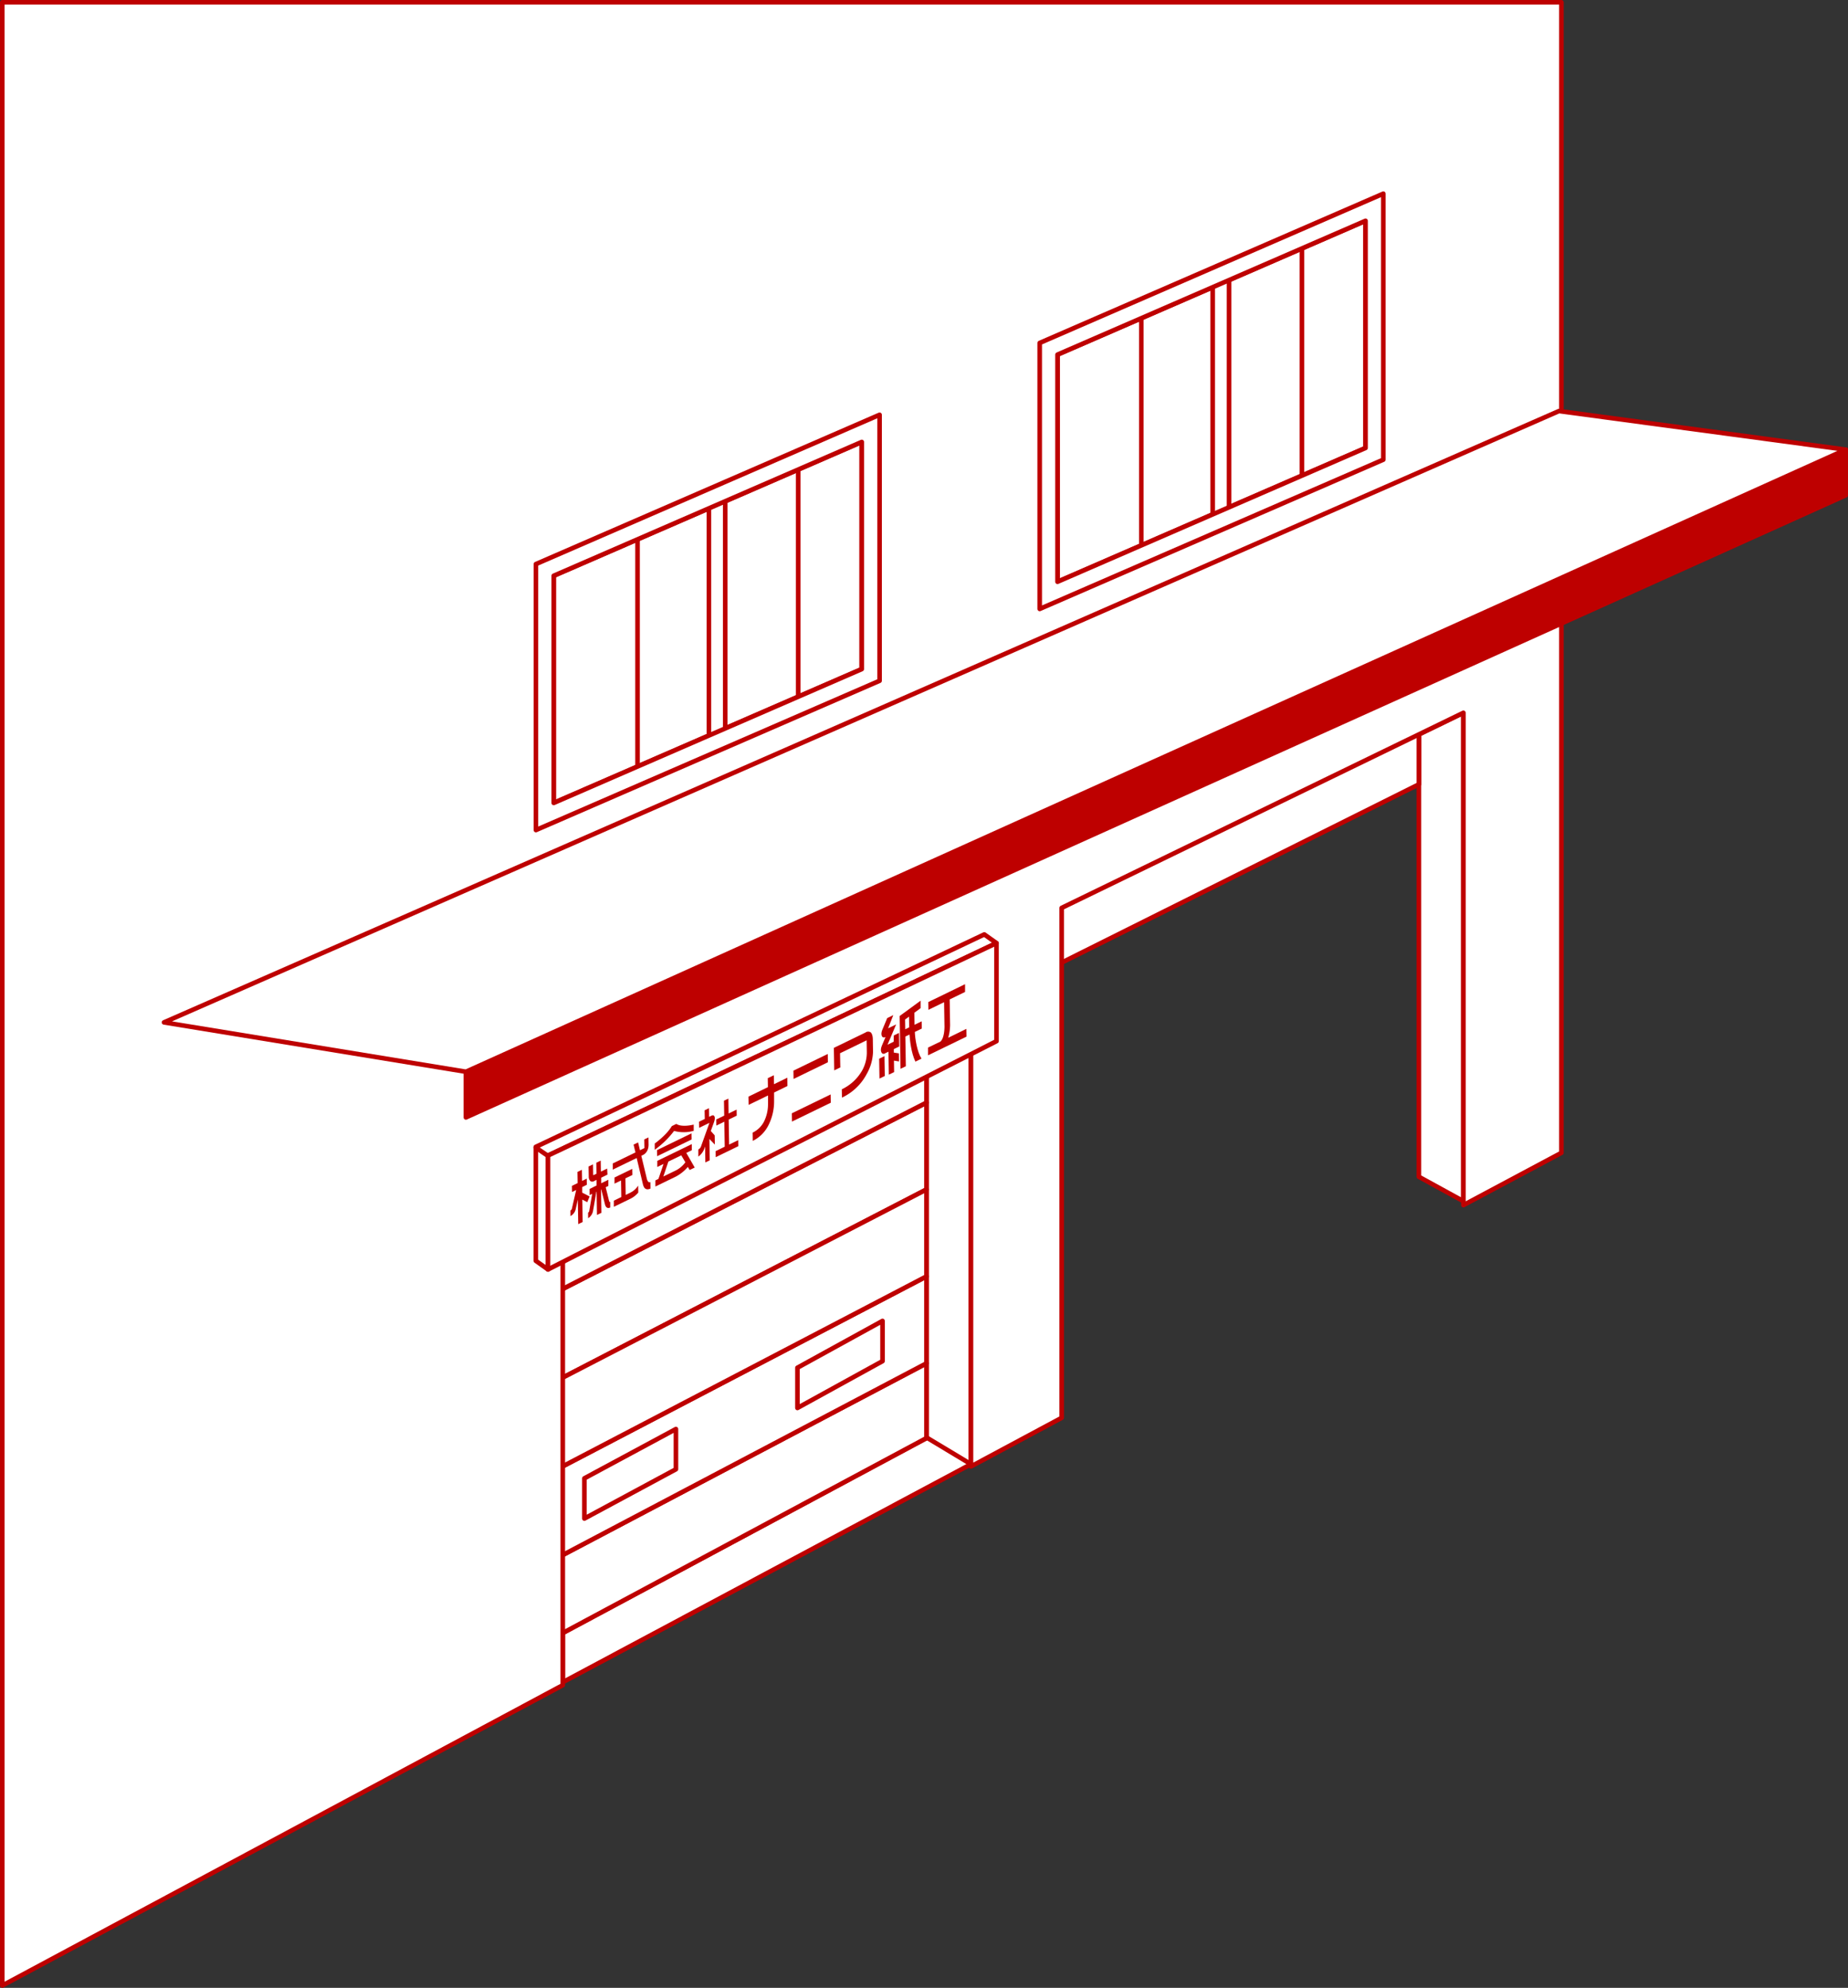 <svg xmlns="http://www.w3.org/2000/svg" xmlns:xlink="http://www.w3.org/1999/xlink" viewBox="0 0 797.48 857.71"><rect x="0" y="0" width="797.48" height="857.71" fill="#333333" stroke="none"/><defs><style>.cls-1,.cls-2{fill:#fff;}.cls-1,.cls-4,.cls-7{stroke:#be0000;stroke-linecap:round;stroke-linejoin:round;stroke-width:1.98px;}.cls-3{clip-path:url(#clip-path);}.cls-4{fill:none;}.cls-5{clip-path:url(#clip-path-2);}.cls-6,.cls-7{fill:#be0000;}</style><clipPath id="clip-path"><polygon class="cls-1" points="589.28 193.29 456.35 251.02 456.35 153.01 589.28 95.27 589.28 193.29"/></clipPath><clipPath id="clip-path-2"><polygon class="cls-1" points="371.88 288.7 238.96 346.44 238.96 248.42 371.88 190.69 371.88 288.7"/></clipPath></defs><title>アセット 4</title><g id="レイヤー_2" data-name="レイヤー 2"><g id="Step6_工場_開_" data-name="Step6  工場（開）"><polygon class="cls-1" points="612.3 316.88 612.3 507.75 631.51 518.28 631.51 307.55 612.3 316.88"/><polygon class="cls-1" points="399.8 420.07 399.8 620.5 242.86 704.59 242.86 725.83 419.01 631.76 419.01 410.74 399.8 420.07"/><line class="cls-1" x1="400.37" y1="620.55" x2="419.01" y2="631.76"/><polygon class="cls-1" points="399.8 397.65 223.64 483.2 223.64 527.54 399.8 437.31 399.8 397.65"/><polygon class="cls-1" points="223.64 714.89 399.8 620.5 399.8 588.24 223.64 681.06 223.64 714.89"/><polygon class="cls-1" points="399.8 475.75 223.64 565.98 223.64 604.34 399.8 513.24 399.8 475.75"/><polygon class="cls-1" points="399.8 436.1 223.64 521.64 223.64 565.98 399.8 475.75 399.8 436.1"/><polygon class="cls-1" points="223.64 642.7 223.64 681.06 399.8 588.24 399.8 550.74 223.64 642.7"/><polygon class="cls-1" points="399.8 513.24 223.64 604.34 223.64 642.7 399.8 550.74 399.8 513.24"/><polygon class="cls-1" points="291.69 633.95 252.18 655.22 252.18 637.86 291.69 616.59 291.69 633.95"/><polygon class="cls-1" points="380.84 587.3 344.12 607.5 344.12 590.14 380.84 569.94 380.84 587.3"/><polygon class="cls-1" points="612.3 122.12 438.94 198.74 438.94 246.41 612.3 167.13 612.3 122.12"/><polygon class="cls-1" points="438.94 424.93 612.3 338.42 612.3 306.93 438.94 393.01 438.94 424.93"/><polygon class="cls-1" points="612.3 163.57 438.94 242.49 438.94 281.1 612.3 197.56 612.3 163.57"/><polygon class="cls-1" points="612.3 234.02 612.3 197.56 438.94 281.1 438.94 318.4 612.3 234.02"/><polygon class="cls-1" points="438.94 393.01 612.3 306.93 612.3 270.47 438.94 355.71 438.94 393.01"/><polygon class="cls-1" points="438.94 318.4 438.94 355.71 612.3 270.47 612.3 234.02 438.94 318.4"/><polygon class="cls-1" points="502.73 351.36 463.22 371.42 463.22 354.06 502.73 334 502.73 351.36"/><polygon class="cls-1" points="591.88 307.41 555.16 326.5 555.16 309.14 591.88 290.05 591.88 307.41"/><polygon class="cls-1" points="673.81 0.99 0.99 0.99 0.99 856.71 242.86 727.11 242.86 496.29 419.01 410.74 419.01 632.73 458.16 611.75 458.16 391.73 631.51 307.55 631.51 519.98 673.81 497.42 673.81 0.99"/><polygon class="cls-1" points="448.67 147.97 596.96 83.56 596.96 198.33 448.67 262.74 448.67 147.97"/><polygon class="cls-2" points="589.28 193.29 456.35 251.02 456.35 153.01 589.28 95.27 589.28 193.29"/><g class="cls-3"><polygon class="cls-1" points="589.28 193.29 456.35 251.02 456.35 153.01 589.28 95.27 589.28 193.29"/><rect class="cls-1" x="523.32" y="101.98" width="7.05" height="135.61"/><line class="cls-1" x1="492.52" y1="249.15" x2="492.52" y2="113.54"/><line class="cls-1" x1="561.84" y1="218.08" x2="561.84" y2="82.46"/></g><polygon class="cls-4" points="589.28 193.29 456.35 251.02 456.35 153.01 589.28 95.27 589.28 193.29"/><polygon class="cls-1" points="231.27 243.38 379.57 178.97 379.57 293.74 231.27 358.15 231.27 243.38"/><polygon class="cls-2" points="371.88 288.7 238.96 346.44 238.96 248.42 371.88 190.69 371.88 288.7"/><g class="cls-5"><polygon class="cls-1" points="371.88 288.7 238.96 346.44 238.96 248.42 371.88 190.69 371.88 288.7"/><rect class="cls-1" x="305.92" y="197.4" width="7.05" height="135.61"/><line class="cls-1" x1="275.12" y1="344.57" x2="275.12" y2="208.95"/><line class="cls-1" x1="344.44" y1="313.49" x2="344.44" y2="177.88"/></g><polygon class="cls-4" points="371.88 288.7 238.96 346.44 238.96 248.42 371.88 190.69 371.88 288.7"/><polyline class="cls-1" points="430.02 406.92 236.48 498.59 236.48 547.74 231.22 544 231.22 494.85 424.76 403.18 430.02 406.92"/><polygon class="cls-1" points="430.02 449.24 430.02 406.92 236.48 498.59 236.48 547.74 430.02 449.24"/><line class="cls-1" x1="236.08" y1="498.47" x2="231.22" y2="495.14"/><polygon class="cls-6" points="341.71 480.36 341.77 483.93 358.52 475.79 358.46 472.22 341.71 480.36"/><polygon class="cls-6" points="342.39 461.96 342.45 465.54 357.26 458.34 357.21 454.76 342.39 461.96"/><path class="cls-6" d="M339.77,465l-5.76,2.8-.07-3.86-2.62,1.27.07,3.86L323,473.16l.06,3.57,8.37-4.06,0,2.54,0,1.34a16.86,16.86,0,0,1-1.74,7.39,10.71,10.71,0,0,1-4.89,4.75l.06,3.57a15,15,0,0,0,6.75-6.75,22.83,22.83,0,0,0,2.44-10.09l0-1.47,0-2.56,5.76-2.8Z"/><path class="cls-6" d="M374,463.43a23.14,23.14,0,0,1-10.67,10.17l-.06-3.59a20,20,0,0,0,8.79-8.14,16,16,0,0,0,2-8l-.08-5s-11.4,5.58-11.45,5.56.1,6.14.1,6.14L360,461.84l-.16-9.71,13.29-6.45.38-.19a2,2,0,0,1,2.14-.11c.44.32.93,1.09,1,2.87l.08,5a13.43,13.43,0,0,1-.06,1.72A20.61,20.61,0,0,1,374,463.43Z"/><path class="cls-6" d="M385.66,449.46,383,450.77l3.72-8.76-3.48,1.69,2.25-5.7-2.63,1.28-2.08,5a5.34,5.34,0,0,0-.4,1.49,2.86,2.86,0,0,0,.17,1.25c.16.36.59.89,1.6.42h0l-1.64,3.86v.05a4.64,4.64,0,0,0-.37,1.7,2.62,2.62,0,0,0,.29,1.12,1,1,0,0,0,1.48.33l1.49-.72.16,9.91,2.29-1.11-.08-4.95,2.22.36-.06-3.48-2.21-.34,0-1.51,2.35-1.14-.1-5.84-2.28,1.11Z"/><polygon class="cls-6" points="379.53 465.38 381.82 464.26 381.68 455.69 379.39 456.81 379.53 465.38"/><path class="cls-6" d="M388.24,438.38l.37,22.79,2.29-1.11-.21-12.82,1.79-.87c.2,2.85.79,8,2.55,11.69l2.62-1.28c-1.94-3.12-2.79-8.78-2.86-11.53l3-1.46-.06-3.12-3.07,1.49-.08-5.18,2.7-2,0-3.22Zm2.33,1.51,1.71-1.24.07,4.63-1.71.83Z"/><path class="cls-6" d="M409.19,447.77a20.1,20.1,0,0,0,.8-6.14l-.17-10.4,6.64-3.23,0-3.35-15.88,7.72.05,3.35,6.78-3.3.17,10.44c0,.09.09,5-1.79,6.58L400.48,452l0,3.34,16.61-8.06-.06-3.35Z"/><path class="cls-6" d="M254.44,516.25l-3.2-1.66,0-2.4,2-1-.05-2.65-2,1-.08-4.81-1.91.93.08,4.81-2.49,1.21.05,2.65,1.8-.88-1.85,8.06a1,1,0,0,1-.63.76l0,2.43a4.43,4.43,0,0,0,2.33-3.27l.43-1.91.43-1.93.18,10.6,1.91-.93-.16-9.67,2.14,1.12Z"/><path class="cls-6" d="M262.86,518.26l-1.48-6,1.15-.56,0-2.65-3.08,1.49,0-2.41,2.69-1.31L262,504.2l-2.69,1.31-.08-4.75-1.9.93.07,4.74-1.11.54c-.27.12-.31.06-.31-.17l-.07-4.42-1.92.93.08,4.35a2.74,2.74,0,0,0,.58,1.83,1.35,1.35,0,0,0,1.67.14l1.13-.54,0,2.41L254.43,513l0,2.66,1.12-.55-1.26,7.3a.92.92,0,0,1-.5.79l0,2.43a4.71,4.71,0,0,0,2.18-3.5c0,.1,1-5.6,1.37-7.9l.12-.06.16,10.06,1.91-.93-.16-10.06.1-.05c.47,1.88,1.62,6.55,1.6,6.46.19.79.76,2.08,2.26,1.35l0-2.43C263.28,518.6,263,518.76,262.86,518.26Z"/><polygon class="cls-6" points="314.64 493.85 314.46 483.06 317.92 481.38 317.87 478.76 314.42 480.44 314.32 474.01 312.42 474.93 312.53 481.36 309.07 483.04 309.12 485.65 312.57 483.98 312.75 494.77 308.82 496.68 308.86 499.29 318.61 494.55 318.57 491.94 314.64 493.85"/><path class="cls-6" d="M308.33,481.77c-.3-.9-1.24-.41-1.24-.41l-.71.35-.36.17-.06-3.73-1.89.92.07,3.73-2.49,1.2.05,2.63,4.45-2.16-3.57,10a2.45,2.45,0,0,1-1.23,1.5l0,3.07a7.41,7.41,0,0,0,2.74-3.84l.19-.52.11,6.88,1.89-.92-.15-9.19,2.35,2.42-.07-4L306.73,488l1.4-3.86C308.73,482.44,308.33,481.77,308.33,481.77Z"/><polygon class="cls-6" points="283.56 498.88 298.45 491.65 298.41 489.01 283.52 496.25 283.56 498.88"/><path class="cls-6" d="M299.8,503.77l-3.64-6.33,2.37-1.15,0-2.64-14.88,7.23,0,2.64,2.69-1.31-2.19,6.45-1.33.65,0,2.65,8.73-4.24a17.31,17.31,0,0,0,5.28-4.22l.77,1.33Zm-7.54.91-.84.44-5.17,2.51,2.18-6.44L294,498.5l1.76,3A11.79,11.79,0,0,1,292.26,504.68Z"/><path class="cls-6" d="M299.36,487.92l0-2.69s-5,1.33-7.51-.29l-1.93.94c-2.38,4-7.38,7.52-7.38,7.52l0,2.69a38.47,38.47,0,0,0,8.35-8.12A15.94,15.94,0,0,0,299.36,487.92Z"/><path class="cls-6" d="M271.92,514.65l-1.91.93-.11-7.15,3-1.45-.05-2.65-7.66,3.73,0,2.65,2.81-1.37.12,7.15-3.22,1.56,0,2.65,7.1-3.45a10.23,10.23,0,0,0,3.44-2.7l-.05-3a8,8,0,0,1-2.9,2.79Z"/><path class="cls-6" d="M279.16,508.7l-2.41-10,.85-.42s2.24-1,2.28-4.27l-.05-3.25-1.81.88.06,3.74-1.91.92-.81-3.37-1.95.94.81,3.38L264.43,502l0,2.66,10.32-5,2.76,11.59a5.1,5.1,0,0,0,.42,1s.73,1.57,2.79.57l-.05-2.77S279.7,510.64,279.16,508.7Z"/><polygon class="cls-7" points="796.49 213.71 201.06 482.14 201.06 462.43 796.49 194.01 796.49 213.71"/><polygon class="cls-1" points="672.76 177.36 70.78 441.13 201.06 462.43 796.49 194.01 672.76 177.36"/></g></g></svg>